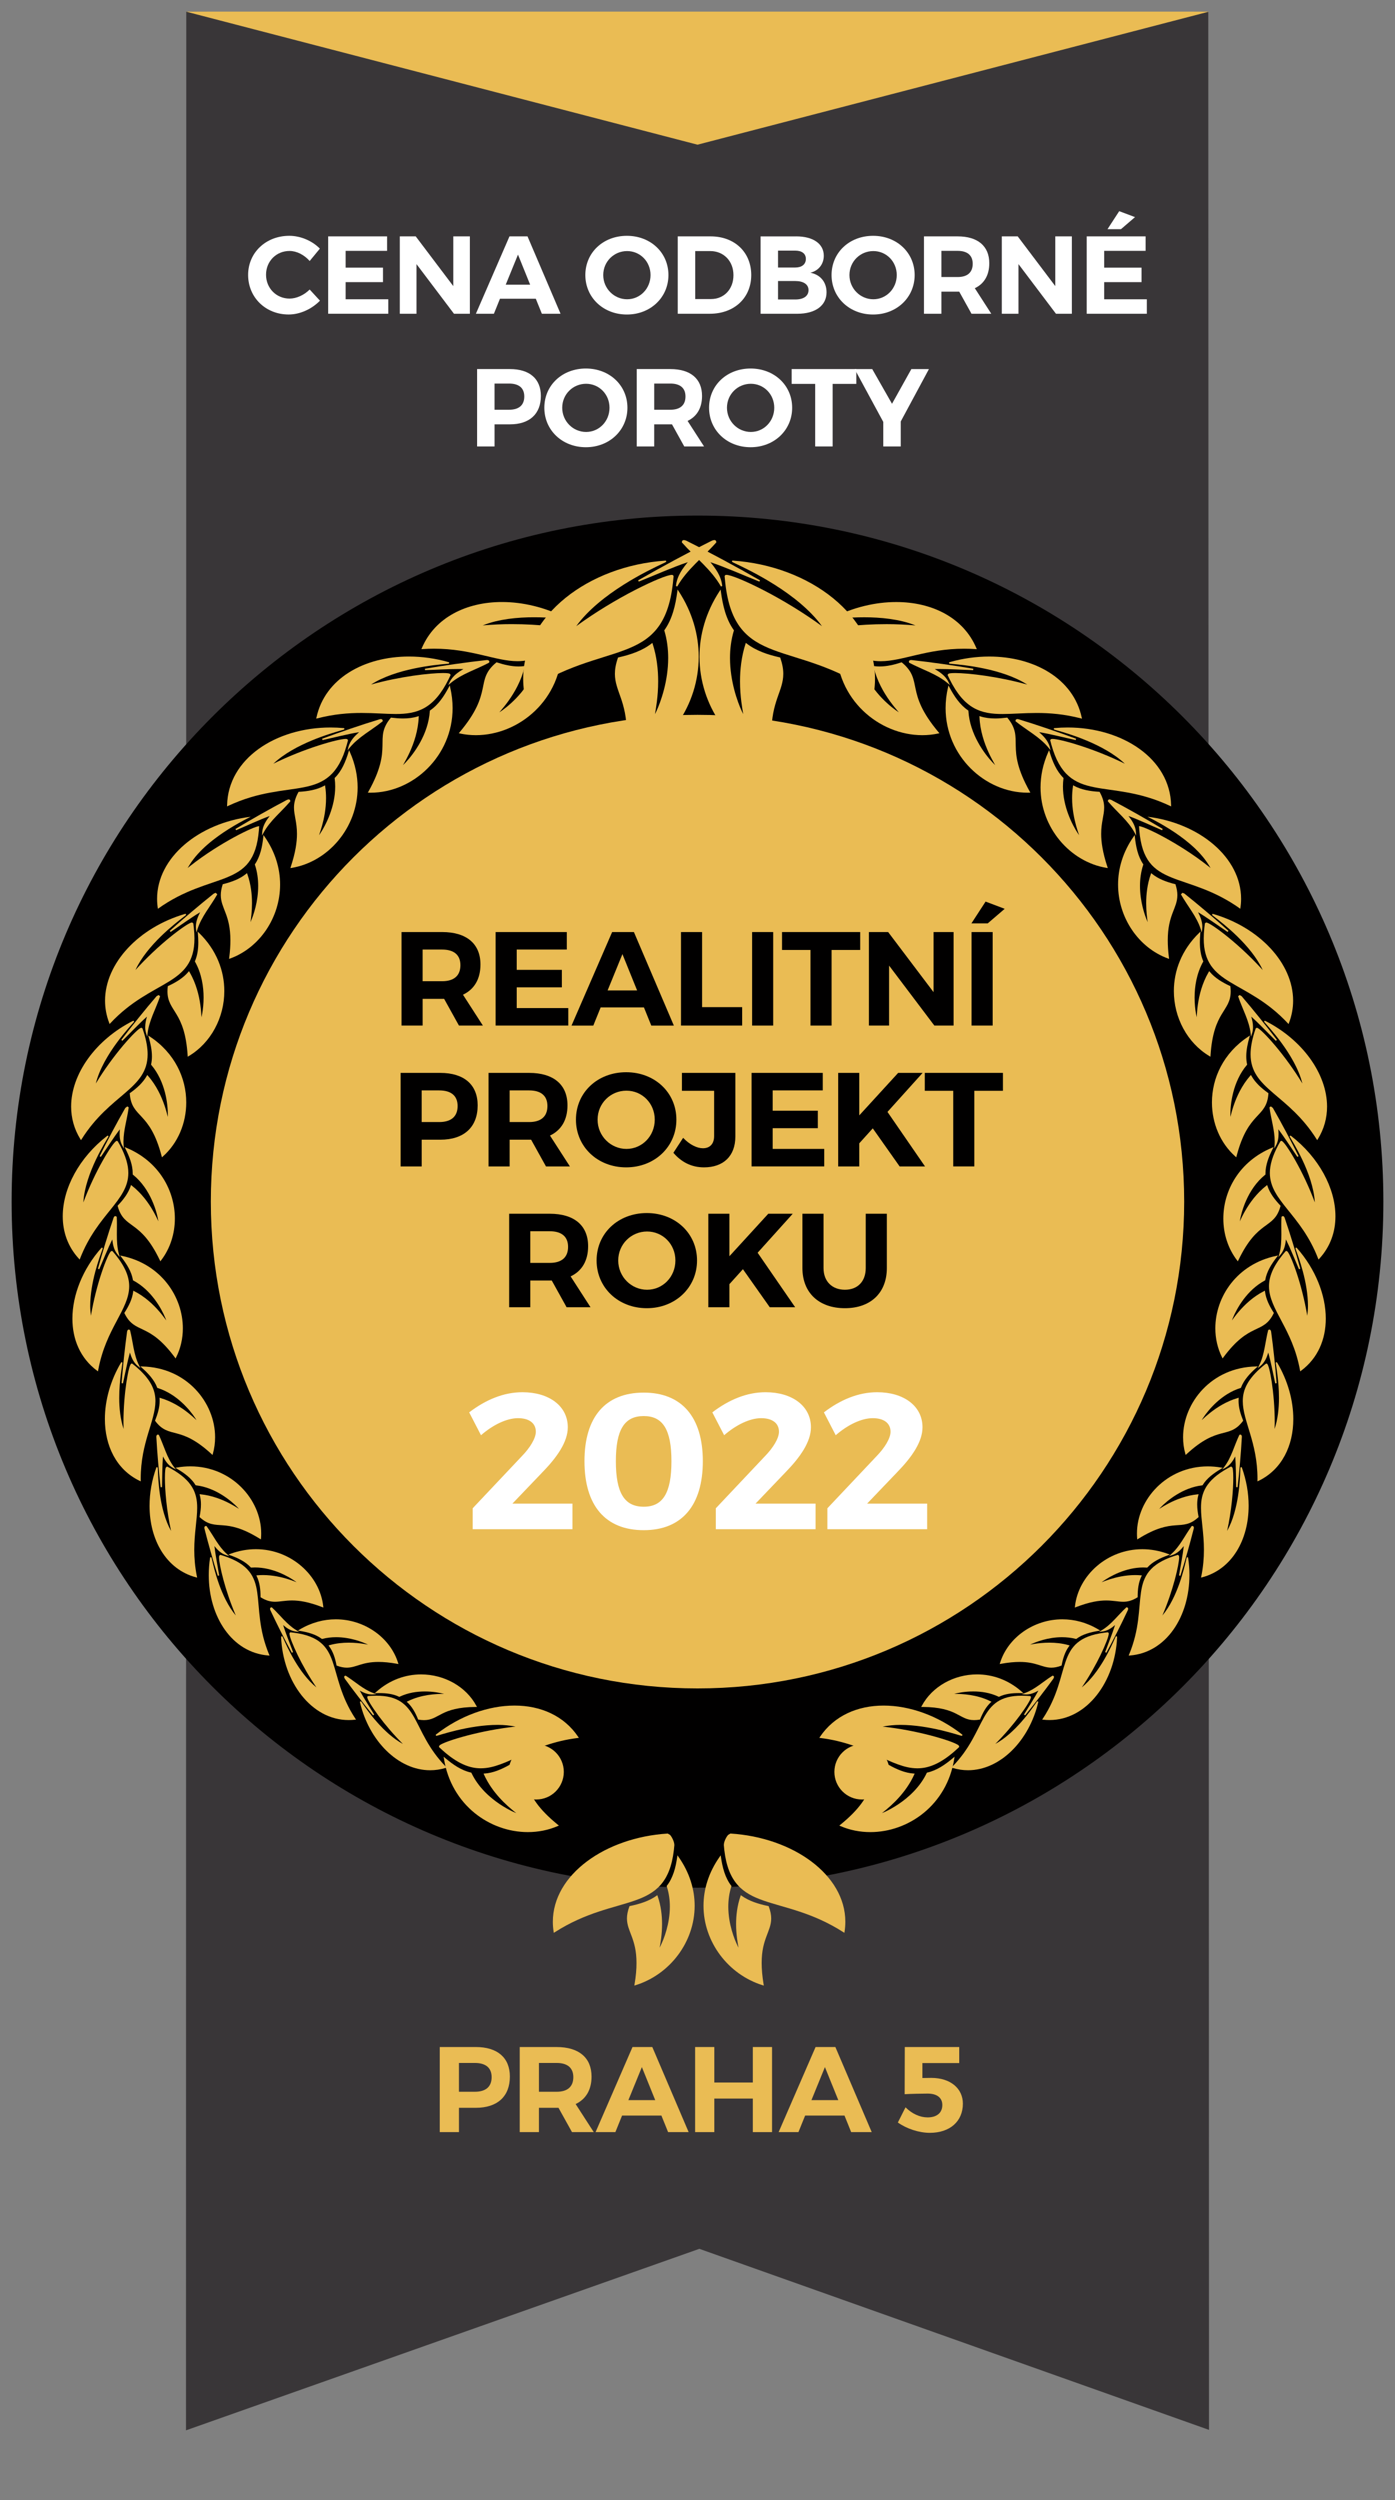 <?xml version="1.0" encoding="utf-8"?>
<!-- Generator: Adobe Illustrator 21.0.0, SVG Export Plug-In . SVG Version: 6.00 Build 0)  -->
<svg version="1.1" id="Vrstva_1" xmlns="http://www.w3.org/2000/svg" xmlns:xlink="http://www.w3.org/1999/xlink" x="0px" y="0px"
	 width="120px" height="215px" viewBox="0 0 120 215" style="enable-background:new 0 0 120 215;" xml:space="preserve">
<rect x="0" y="0" width="120" height="215" fill="#808080" stroke="none"/>
<style type="text/css">
	.st0{fill:#393638;}
	.st1{fill:#EABC54;}
	.st2{fill:#010000;}
	.st3{fill:#FFFFFF;}
</style>
<path class="st0" d="M104,208.962L103.938,1c0,0-7.348,0.058-41.481,0.058S16.024,1,16.024,1L16,209l44.159-15.608L104,208.962z"/>
<polygon class="st1" points="60,12.443 16,1 104,1 "/>
<path class="st2" d="M60,162.335c32.585,0,59-26.416,59-58.999c0-32.584-26.415-58.998-59-58.998S1,70.752,1,103.336
	C1,135.919,27.415,162.335,60,162.335"/>
<path class="st1" d="M60,145.2c23.121,0,41.865-18.744,41.865-41.864c0-23.12-18.743-41.863-41.865-41.863
	s-41.864,18.742-41.864,41.863C18.136,126.456,36.878,145.2,60,145.2"/>
<g>
	<path class="st3" d="M27.514,21.382l-0.875,1.064c-0.457-0.522-1.112-0.865-1.73-0.865c-1.141,0-2.024,0.884-2.024,2.044
		c0,1.16,0.884,2.053,2.024,2.053c0.599,0,1.255-0.304,1.73-0.78l0.884,0.96c-0.703,0.722-1.721,1.188-2.69,1.188
		c-1.987,0-3.489-1.473-3.489-3.403c0-1.92,1.53-3.365,3.546-3.365C25.851,20.279,26.858,20.707,27.514,21.382z"/>
	<path class="st3" d="M29.732,21.572v1.445h3.213v1.245h-3.213v1.474h3.669v1.245H28.23v-6.654h5.067v1.245H29.732z"/>
	<path class="st3" d="M39.051,26.981l-3.223-4.268v4.268h-1.436v-6.654h1.369l3.232,4.278v-4.278h1.426v6.654H39.051z"/>
	<path class="st3" d="M43.009,25.688l-0.523,1.293h-1.549l2.89-6.654h1.55l2.842,6.654h-1.607l-0.522-1.293H43.009z M44.558,21.895
		l-1.055,2.586h2.101L44.558,21.895z"/>
	<path class="st3" d="M57.5,23.654c0,1.92-1.54,3.394-3.574,3.394s-3.574-1.464-3.574-3.394c0-1.939,1.54-3.375,3.574-3.375
		S57.5,21.724,57.5,23.654z M51.892,23.654c0,1.169,0.941,2.082,2.053,2.082s2.015-0.913,2.015-2.082s-0.903-2.063-2.015-2.063
		C52.823,21.591,51.892,22.484,51.892,23.654z"/>
	<path class="st3" d="M61.125,20.327c2.063,0,3.498,1.359,3.498,3.327c0,1.958-1.454,3.327-3.555,3.327h-2.767v-6.654H61.125z
		 M59.804,25.717h1.359c1.112,0,1.93-0.837,1.93-2.054c0-1.226-0.855-2.072-1.996-2.072h-1.293V25.717z"/>
	<path class="st3" d="M68.486,20.327c1.464,0,2.377,0.637,2.377,1.664c0,0.723-0.438,1.283-1.15,1.464
		c0.855,0.162,1.388,0.808,1.388,1.683c0,1.141-0.96,1.844-2.51,1.844h-3.165v-6.654H68.486z M66.928,23.007h1.482
		c0.561,0,0.912-0.276,0.912-0.742c0-0.456-0.352-0.713-0.912-0.713h-1.482V23.007z M66.928,25.755h1.482
		c0.713,0,1.141-0.295,1.141-0.808c0-0.485-0.428-0.78-1.141-0.78h-1.482V25.755z"/>
	<path class="st3" d="M78.68,23.654c0,1.92-1.54,3.394-3.574,3.394s-3.574-1.464-3.574-3.394c0-1.939,1.54-3.375,3.574-3.375
		S78.68,21.724,78.68,23.654z M73.071,23.654c0,1.169,0.94,2.082,2.054,2.082c1.111,0,2.015-0.913,2.015-2.082
		s-0.903-2.063-2.015-2.063C74.003,21.591,73.071,22.484,73.071,23.654z"/>
	<path class="st3" d="M82.514,25.08h-0.143h-1.388v1.901h-1.502v-6.654h2.89c1.74,0,2.729,0.836,2.729,2.31
		c0,1.026-0.438,1.768-1.245,2.148l1.416,2.196h-1.701L82.514,25.08z M82.371,23.825c0.827,0,1.303-0.38,1.303-1.141
		c0-0.741-0.476-1.112-1.303-1.112h-1.388v2.253H82.371z"/>
	<path class="st3" d="M90.835,26.981l-3.223-4.268v4.268h-1.435v-6.654h1.368l3.232,4.278v-4.278h1.426v6.654H90.835z"/>
	<path class="st3" d="M94.983,21.572v1.445h3.213v1.245h-3.213v1.474h3.669v1.245h-5.171v-6.654h5.066v1.245H94.983z M96.428,19.708
		h-1.159l1.007-1.549l1.359,0.513L96.428,19.708z"/>
	<path class="st3" d="M43.864,31.739c1.692,0,2.662,0.836,2.662,2.31c0,1.549-0.97,2.443-2.662,2.443h-1.321v1.901h-1.502v-6.654
		H43.864z M42.542,35.237h1.246c0.836,0,1.312-0.38,1.312-1.141c0-0.741-0.475-1.112-1.312-1.112h-1.246V35.237z"/>
	<path class="st3" d="M53.972,35.066c0,1.92-1.54,3.394-3.574,3.394s-3.574-1.464-3.574-3.394c0-1.939,1.54-3.375,3.574-3.375
		S53.972,33.137,53.972,35.066z M48.363,35.066c0,1.169,0.941,2.082,2.053,2.082s2.015-0.913,2.015-2.082s-0.903-2.063-2.015-2.063
		C49.295,33.003,48.363,33.897,48.363,35.066z"/>
	<path class="st3" d="M57.806,36.492h-0.143h-1.388v1.901h-1.502v-6.654h2.89c1.739,0,2.728,0.836,2.728,2.31
		c0,1.026-0.437,1.768-1.245,2.148l1.417,2.196h-1.702L57.806,36.492z M57.664,35.237c0.827,0,1.302-0.38,1.302-1.141
		c0-0.741-0.476-1.112-1.302-1.112h-1.388v2.253H57.664z"/>
	<path class="st3" d="M68.143,35.066c0,1.92-1.54,3.394-3.574,3.394s-3.574-1.464-3.574-3.394c0-1.939,1.54-3.375,3.574-3.375
		S68.143,33.137,68.143,35.066z M62.534,35.066c0,1.169,0.94,2.082,2.054,2.082c1.111,0,2.015-0.913,2.015-2.082
		s-0.903-2.063-2.015-2.063C63.466,33.003,62.534,33.897,62.534,35.066z"/>
	<path class="st3" d="M71.625,33.013v5.38h-1.502v-5.38h-2.024v-1.274h5.562v1.274H71.625z"/>
	<path class="st3" d="M77.483,38.394h-1.502v-2.11l-2.462-4.544h1.512l1.701,2.985l1.664-2.985h1.512l-2.425,4.506V38.394z"/>
</g>
<g>
	<path class="st2" d="M38.205,85.898h-0.172h-1.677v2.298H34.54v-8.043h3.493c2.103,0,3.298,1.011,3.298,2.792
		c0,1.241-0.529,2.137-1.505,2.597l1.712,2.654H39.48L38.205,85.898z M38.032,84.382c1,0,1.574-0.46,1.574-1.379
		c0-0.896-0.574-1.344-1.574-1.344h-1.677v2.723H38.032z"/>
	<path class="st2" d="M44.449,81.659v1.746h3.883v1.505h-3.883v1.781h4.435v1.505h-6.25v-8.043h6.124v1.505H44.449z"/>
	<path class="st2" d="M51.669,86.634l-0.632,1.563h-1.873l3.493-8.043h1.873l3.436,8.043h-1.941l-0.632-1.563H51.669z
		 M53.542,82.049l-1.275,3.125h2.539L53.542,82.049z"/>
	<path class="st2" d="M63.842,86.611v1.585H58.58v-8.043h1.815v6.458H63.842z"/>
	<path class="st2" d="M64.697,88.196v-8.043h1.814v8.043H64.697z"/>
	<path class="st2" d="M71.535,81.693v6.503h-1.816v-6.503h-2.447v-1.54h6.723v1.54H71.535z"/>
	<path class="st2" d="M80.375,88.196l-3.895-5.159v5.159h-1.735v-8.043h1.654l3.907,5.17v-5.17h1.723v8.043H80.375z"/>
	<path class="st2" d="M84.966,79.407h-1.402l1.218-1.873l1.644,0.621L84.966,79.407z M83.575,88.196v-8.043h1.815v8.043H83.575z"/>
	<path class="st2" d="M37.872,92.266c2.045,0,3.217,1.011,3.217,2.792c0,1.873-1.172,2.953-3.217,2.953h-1.597v2.298h-1.815v-8.043
		H37.872z M36.274,96.494h1.505c1.011,0,1.586-0.46,1.586-1.379c0-0.896-0.575-1.344-1.586-1.344h-1.505V96.494z"/>
	<path class="st2" d="M45.689,98.011h-0.172h-1.677v2.298h-1.815v-8.043h3.493c2.103,0,3.298,1.011,3.298,2.792
		c0,1.241-0.529,2.137-1.505,2.597l1.712,2.654h-2.057L45.689,98.011z M45.517,96.494c1,0,1.574-0.46,1.574-1.379
		c0-0.896-0.574-1.344-1.574-1.344h-1.677v2.723H45.517z"/>
	<path class="st2" d="M58.184,96.287c0,2.321-1.861,4.102-4.32,4.102s-4.32-1.77-4.32-4.102c0-2.344,1.861-4.079,4.32-4.079
		S58.184,93.955,58.184,96.287z M51.405,96.287c0,1.413,1.138,2.516,2.482,2.516s2.436-1.103,2.436-2.516s-1.092-2.493-2.436-2.493
		C52.531,93.794,51.405,94.874,51.405,96.287z"/>
	<path class="st2" d="M63.257,97.735c0,1.689-1.034,2.654-2.7,2.654c-1.08,0-1.954-0.46-2.631-1.252l0.839-1.287
		c0.563,0.598,1.206,0.896,1.7,0.896c0.598,0,0.965-0.368,0.965-1.057v-3.884h-2.769v-1.54h4.596V97.735z"/>
	<path class="st2" d="M66.467,93.771v1.746h3.883v1.505h-3.883v1.781h4.435v1.505H64.65v-8.043h6.125v1.505H66.467z"/>
	<path class="st2" d="M75.077,97.034l-1.161,1.287v1.988h-1.814v-8.043h1.814v3.654l3.344-3.654h2.104l-3.022,3.355l3.229,4.688
		h-2.183L75.077,97.034z"/>
	<path class="st2" d="M83.814,93.805v6.503h-1.815v-6.503h-2.447v-1.54h6.722v1.54H83.814z"/>
	<path class="st2" d="M47.465,110.123h-0.172h-1.677v2.297H43.8v-8.042h3.493c2.103,0,3.298,1.011,3.298,2.792
		c0,1.241-0.529,2.137-1.505,2.596l1.712,2.654h-2.057L47.465,110.123z M47.293,108.605c1,0,1.574-0.459,1.574-1.378
		c0-0.896-0.574-1.344-1.574-1.344h-1.677v2.723H47.293z"/>
	<path class="st2" d="M59.96,108.398c0,2.321-1.861,4.103-4.32,4.103s-4.32-1.77-4.32-4.103c0-2.343,1.861-4.079,4.32-4.079
		S59.96,106.066,59.96,108.398z M53.181,108.398c0,1.414,1.138,2.517,2.482,2.517s2.436-1.103,2.436-2.517
		c0-1.413-1.092-2.493-2.436-2.493C54.307,105.906,53.181,106.986,53.181,108.398z"/>
	<path class="st2" d="M63.907,109.146l-1.161,1.286v1.987h-1.815v-8.042h1.815v3.654l3.344-3.654h2.104l-3.022,3.355l3.229,4.688
		h-2.183L63.907,109.146z"/>
	<path class="st2" d="M76.287,109.054c0,2.126-1.391,3.447-3.607,3.447c-2.229,0-3.654-1.321-3.654-3.447v-4.676h1.815v4.676
		c0,1.161,0.759,1.861,1.839,1.861s1.792-0.7,1.792-1.861v-4.676h1.815V109.054z"/>
</g>
<g>
	<path class="st1" d="M40.933,176.038c1.86,0,2.927,0.92,2.927,2.54c0,1.703-1.066,2.686-2.927,2.686h-1.453v2.091h-1.651v-7.316
		H40.933z M39.479,179.885h1.37c0.919,0,1.442-0.419,1.442-1.255c0-0.815-0.523-1.223-1.442-1.223h-1.37V179.885z"/>
	<path class="st1" d="M48.042,181.264h-0.157h-1.526v2.091h-1.651v-7.316h3.178c1.913,0,3,0.92,3,2.54
		c0,1.129-0.48,1.943-1.369,2.362l1.558,2.414h-1.871L48.042,181.264z M47.886,179.885c0.909,0,1.432-0.419,1.432-1.255
		c0-0.815-0.522-1.223-1.432-1.223h-1.526v2.478H47.886z"/>
	<path class="st1" d="M53.511,181.933l-0.575,1.422h-1.704l3.177-7.316h1.704l3.125,7.316h-1.767l-0.575-1.422H53.511z
		 M55.215,177.763l-1.161,2.843h2.31L55.215,177.763z"/>
	<path class="st1" d="M64.76,183.354v-2.885h-3.313v2.885h-1.652v-7.316h1.652v3.052h3.313v-3.052h1.652v7.316H64.76z"/>
	<path class="st1" d="M69.258,181.933l-0.575,1.422h-1.704l3.178-7.316h1.704l3.125,7.316h-1.767l-0.574-1.422H69.258z
		 M70.961,177.763l-1.16,2.843h2.311L70.961,177.763z"/>
	<path class="st1" d="M79.347,177.418v1.285l0.763-0.011c1.652,0,2.718,0.91,2.718,2.216c0,1.526-1.118,2.509-2.843,2.509
		c-0.93,0-2.007-0.355-2.749-0.889l0.659-1.306c0.564,0.564,1.243,0.867,1.902,0.867c0.794,0,1.264-0.397,1.264-1.066
		c0-0.627-0.47-0.982-1.264-0.982c-0.398,0-1.506,0.021-1.977,0.053l0.011-4.056h4.683v1.38H79.347z"/>
</g>
<g>
	<path class="st3" d="M48.843,122.742c0,1.25-0.917,2.566-2.183,3.866l-2.583,2.699h5.166v2.2h-8.582v-1.8l4.216-4.466
		c0.716-0.733,1.216-1.55,1.216-2.116c0-0.733-0.566-1.167-1.533-1.167c-0.967,0-2.15,0.567-3.183,1.467l-1.017-1.966
		c1.417-1.083,2.966-1.733,4.583-1.733C47.227,119.727,48.843,120.91,48.843,122.742z"/>
	<path class="st3" d="M60.458,125.658c0,3.816-1.816,5.933-5.082,5.933c-3.299,0-5.099-2.116-5.099-5.933
		c0-3.799,1.799-5.898,5.099-5.898C58.642,119.76,60.458,121.859,60.458,125.658z M52.977,125.658c0,2.75,0.75,3.916,2.399,3.916
		c1.633,0,2.383-1.166,2.383-3.916c0-2.732-0.75-3.882-2.383-3.882C53.726,121.776,52.977,122.926,52.977,125.658z"/>
	<path class="st3" d="M69.758,122.742c0,1.25-0.917,2.566-2.184,3.866l-2.582,2.699h5.165v2.2h-8.581v-1.8l4.215-4.466
		c0.717-0.733,1.217-1.55,1.217-2.116c0-0.733-0.566-1.167-1.533-1.167s-2.149,0.567-3.182,1.467l-1.018-1.966
		c1.417-1.083,2.967-1.733,4.583-1.733C68.141,119.727,69.758,120.91,69.758,122.742z"/>
	<path class="st3" d="M79.355,122.742c0,1.25-0.916,2.566-2.183,3.866l-2.583,2.699h5.166v2.2h-8.582v-1.8l4.217-4.466
		c0.716-0.733,1.216-1.55,1.216-2.116c0-0.733-0.566-1.167-1.532-1.167c-0.967,0-2.15,0.567-3.184,1.467l-1.016-1.966
		c1.416-1.083,2.965-1.733,4.582-1.733C77.74,119.727,79.355,120.91,79.355,122.742z"/>
</g>
<path class="st1" d="M83.988,55.734c-1.119-2.639-3.834-3.962-6.895-3.961c-1.779,0-3.677,0.446-5.454,1.34v0l0,0
	c0,0-0.001,0-0.001,0.001l0,0.001l-0.037,0.056l0.036,0.056l0.04,0.007c0.153-0.001,1.246-0.149,2.663-0.149
	c1.377-0.001,3.046,0.147,4.41,0.7c-0.838-0.073-1.682-0.111-2.478-0.111c-1.247,0-2.381,0.074-3.203,0.171
	c-0.411,0.049-0.744,0.103-0.979,0.157c-0.117,0.029-0.208,0.055-0.274,0.084c-0.062,0.032-0.119,0.048-0.129,0.13l0.018,0.053
	l0.001,0.001h-0.001c0.084,0.114,0.164,0.223,0.243,0.329l0.001,0.001c1.331,1.737,2.516,2.266,3.812,2.264
	c1.877-0.003,3.968-1.079,7.18-1.077c0.318,0,0.648,0.01,0.989,0.034l0.098,0.006L83.988,55.734z"/>
<path class="st1" d="M80.744,62.979c-1.476-1.753-1.794-2.851-1.979-3.713c-0.183-0.861-0.238-1.512-1.178-2.29l-0.026-0.021
	l-0.031,0.01c-0.62,0.203-1.25,0.35-1.866,0.35c-0.15,0-0.299-0.009-0.447-0.028l-0.087-0.011l0.021,0.086
	c0.283,1.192,0.872,2.199,1.389,2.919c0.259,0.361,0.499,0.65,0.676,0.855c0.044,0.052,0.07,0.082,0.106,0.123
	c-0.08-0.051-0.171-0.112-0.278-0.19c-0.842-0.612-2.441-2.052-2.957-4.057l-0.008-0.029l-0.027-0.012
	c-0.793-0.342-1.438-0.998-2.007-1.708l-0.102-0.126l-0.006,0.162c-0.004,0.108-0.006,0.214-0.006,0.32
	c0,2.274,0.926,4.176,2.315,5.508c1.388,1.332,3.238,2.095,5.091,2.096c0.461,0,0.921-0.048,1.374-0.145l0.099-0.021L80.744,62.979z
	"/>
<path class="st1" d="M88.584,68.076c-1.091-1.951-1.192-3.063-1.209-3.924c-0.016-0.859,0.051-1.497-0.707-2.415l-0.022-0.026
	l-0.033,0.004c-0.335,0.043-0.671,0.072-1.002,0.072c-0.443,0-0.875-0.05-1.276-0.18l-0.082-0.027l0.004,0.087
	c0.049,1.188,0.421,2.254,0.781,3.04c0.18,0.392,0.358,0.714,0.489,0.946c0.031,0.055,0.059,0.103,0.084,0.147
	c-0.066-0.063-0.141-0.136-0.226-0.228c-0.695-0.741-1.96-2.414-2.083-4.435l-0.002-0.03l-0.025-0.016
	c-0.698-0.471-1.195-1.219-1.611-2.003l-0.076-0.143l-0.036,0.158c-0.144,0.614-0.21,1.214-0.21,1.794
	c0.001,4.137,3.412,7.271,7.038,7.272l0.153-0.002l0.101-0.002L88.584,68.076z"/>
<path class="st1" d="M83.714,57.63l0.013-0.12c-1.586-0.273-3.669-0.569-5.295-0.746h0.001l-0.053-0.003
	c-0.103,0-0.197,0.049-0.199,0.144l0.019,0.07l0.009,0.016l0.016,0.008c1.104,0.587,2.336,0.949,3.282,1.741l0.213,0.179
	l-0.119-0.251c-0.274-0.573-0.797-0.898-1.189-1.13c0.12-0.002,0.239-0.006,0.362-0.006C81.714,57.531,82.73,57.6,83.714,57.63z"/>
<path class="st1" d="M100.74,69.251c-0.078-4.008-4.195-6.69-8.899-6.689c-0.377,0-0.759,0.017-1.142,0.053l-0.02,0.004l-0.04,0.058
	l0.033,0.056c0.037,0.02,0.106,0.037,0.242,0.076c0.873,0.25,4.024,1.145,5.846,2.868c-2.66-1.316-5.557-2.131-6.229-2.134
	l-0.117,0.014l-0.075,0.091l0.003,0.022c0.032,0.13,0.067,0.258,0.101,0.378c0.725,2.608,1.972,3.313,3.678,3.651
	c1.705,0.344,3.874,0.352,6.532,1.608l0.089,0.042L100.74,69.251z"/>
<path class="st1" d="M95.264,74.56c-0.417-1.259-0.539-2.155-0.539-2.849c-0.001-1.003,0.255-1.588,0.257-2.256
	c0-0.392-0.092-0.806-0.378-1.332l-0.016-0.029l-0.034-0.002c-0.772-0.044-1.536-0.172-2.168-0.518l-0.076-0.042l-0.012,0.086
	c-0.053,0.345-0.075,0.684-0.075,1.014c0,0.92,0.172,1.754,0.345,2.374c0.086,0.31,0.172,0.567,0.237,0.754
	c0.008,0.024,0.015,0.044,0.023,0.065c-0.038-0.053-0.079-0.112-0.124-0.181c-0.459-0.705-1.269-2.26-1.268-4.006
	c0-0.231,0.015-0.466,0.046-0.702l0.003-0.03l-0.021-0.021c-0.581-0.577-0.922-1.386-1.173-2.214l-0.048-0.155l-0.066,0.148
	c-0.461,1.031-0.669,2.064-0.669,3.054c0.001,3.465,2.54,6.404,5.685,6.919l0.099,0.016L95.264,74.56z"/>
<path class="st1" d="M92.566,63.528c-1.472-0.546-3.415-1.209-4.947-1.675l-0.11-0.018l-0.109,0.033l-0.049,0.1l0.008,0.049
	l0.006,0.017l0.014,0.011c0.952,0.762,2.064,1.332,2.825,2.266l0.174,0.216l-0.069-0.269c-0.156-0.592-0.593-1.003-0.924-1.296
	c0.995,0.166,2.081,0.448,3.138,0.679l0.001,0l0,0c0.003,0.001,0.006,0.001,0.009,0.002L92.566,63.528z"/>
<path class="st1" d="M98.003,71.394c-0.01-0.112-0.016-0.23-0.022-0.35c0.194-0.003,1.071,0.36,2.175,0.964
	c1.112,0.607,2.476,1.455,3.708,2.422l0.273,0.215l-0.184-0.295c-0.794-1.268-2.179-2.32-3.365-3.065
	c-0.593-0.372-1.137-0.667-1.533-0.872c-0.137-0.072-0.248-0.128-0.345-0.177c4.46,0.547,8.055,3.501,8.051,7.067
	c0,0.279-0.025,0.561-0.07,0.847c-2.304-1.653-4.378-2.063-5.912-2.687C99.227,74.828,98.224,74.001,98.003,71.394z"/>
<path class="st1" d="M100.453,80.871c-0.002-2.218,0.821-2.741,0.827-3.888c0-0.265-0.046-0.56-0.158-0.912l-0.01-0.032
	l-0.033-0.008c-0.734-0.182-1.442-0.442-1.986-0.891l-0.067-0.055l-0.029,0.081c-0.312,0.882-0.401,1.766-0.401,2.51
	c0,0.712,0.082,1.297,0.128,1.621c-0.01-0.022-0.02-0.043-0.03-0.068c-0.234-0.541-0.631-1.712-0.631-3.04
	c0-0.589,0.079-1.211,0.281-1.822l0.01-0.029l-0.017-0.025c-0.449-0.662-0.626-1.498-0.713-2.337l-0.017-0.162l-0.092,0.133
	c-0.928,1.324-1.337,2.752-1.337,4.122c0,2.843,1.759,5.436,4.297,6.361l0.093,0.034l-0.012-0.098
	C100.483,81.793,100.453,81.3,100.453,80.871z"/>
<path class="st1" d="M100.019,71.288c-1.313-0.792-3.054-1.779-4.435-2.504l-0.001-0.001l-0.144-0.041l-0.1,0.036l-0.041,0.096
	l0.002,0.02l0.001,0.018l0.013,0.014c0.77,0.906,1.734,1.654,2.289,2.687l0.132,0.244l-0.017-0.276
	c-0.038-0.596-0.381-1.068-0.645-1.409c0.925,0.341,1.917,0.81,2.89,1.224L100.019,71.288z"/>
<path class="st1" d="M104.345,78.594L104.345,78.594l-0.02-0.003l-0.036,0.011l-0.026,0.051l0.017,0.044
	c0.026,0.029,0.084,0.071,0.19,0.153c0.693,0.53,3.156,2.417,4.152,4.572c-0.971-1.077-2.044-2.065-2.939-2.795
	c-0.485-0.396-0.918-0.718-1.252-0.942c-0.339-0.223-0.557-0.35-0.685-0.356l-0.099,0.076v0.001
	c-0.016,0.128-0.033,0.25-0.046,0.371c-0.037,0.335-0.055,0.643-0.055,0.93c-0.004,2.055,0.932,2.943,2.293,3.765
	c1.361,0.828,3.156,1.617,4.939,3.523l0.067,0.072l0.033-0.091c0.243-0.636,0.359-1.281,0.359-1.92
	C111.235,82.813,108.311,79.742,104.345,78.594z"/>
<path class="st1" d="M105.842,84.839l-0.004-0.034l-0.03-0.014c-0.667-0.308-1.299-0.688-1.736-1.212l-0.056-0.066l-0.042,0.074
	c-0.576,0.98-0.822,2.029-0.935,2.832c-0.056,0.402-0.077,0.743-0.091,0.982c-0.001,0.031-0.003,0.055-0.004,0.083
	c-0.022-0.093-0.046-0.202-0.068-0.334c-0.061-0.348-0.115-0.821-0.115-1.361c0-0.935,0.164-2.066,0.738-3.087l0.013-0.026
	L103.5,82.65c-0.212-0.497-0.285-1.051-0.285-1.618c0-0.25,0.015-0.503,0.036-0.754l0.013-0.162l-0.115,0.113
	c-1.507,1.462-2.172,3.264-2.172,4.999c0,2.287,1.155,4.461,3.062,5.595l0.086,0.051l0.006-0.099
	c0.123-1.932,0.553-2.866,0.953-3.539c0.398-0.671,0.783-1.098,0.783-1.976C105.868,85.13,105.859,84.99,105.842,84.839z"/>
<path class="st1" d="M105.674,80.052c-1.11-0.998-2.597-2.26-3.786-3.206l-0.166-0.07l-0.131,0.125l-0.001,0.018l0.008,0.016
	c0.574,1.008,1.357,1.901,1.697,2.992l0.082,0.263l0.037-0.273l0.013-0.221c0-0.491-0.202-0.919-0.367-1.248
	c0.823,0.496,1.685,1.123,2.54,1.698L105.674,80.052z"/>
<path class="st1" d="M108.836,87.791L108.836,87.791l-0.002-0.001l0,0v0l-0.03-0.008L108.76,87.8l-0.018,0.044l0.021,0.05
	c0.168,0.22,2.636,2.749,3.27,5.283c-0.739-1.22-1.594-2.37-2.321-3.234c-0.394-0.47-0.752-0.855-1.027-1.125
	c-0.138-0.134-0.255-0.24-0.35-0.314c-0.098-0.072-0.158-0.117-0.232-0.121l-0.086,0.059c-0.04,0.118-0.077,0.235-0.113,0.346
	l-0.001,0.001v-0.001c-0.225,0.728-0.328,1.342-0.328,1.876c-0.001,1.505,0.82,2.364,1.93,3.322c1.111,0.958,2.52,2.03,3.75,3.983
	l0.052,0.082l0.051-0.082c0.546-0.88,0.798-1.836,0.798-2.806C114.153,92.344,112.036,89.411,108.836,87.791z"/>
<path class="st1" d="M109.088,93.995c-0.582-0.415-1.115-0.893-1.438-1.477l-0.042-0.075l-0.058,0.064
	c-0.732,0.835-1.164,1.794-1.421,2.543c-0.129,0.375-0.213,0.698-0.27,0.926c-0.007,0.028-0.012,0.05-0.019,0.075
	c-0.002-0.057-0.004-0.12-0.003-0.19c-0.001-0.891,0.201-2.838,1.426-4.284l0.018-0.023l-0.006-0.029
	c-0.049-0.222-0.07-0.449-0.07-0.68c0-0.539,0.117-1.095,0.271-1.636l0.045-0.157l-0.136,0.089
	c-2.149,1.414-3.132,3.578-3.132,5.664c0,1.775,0.709,3.495,2.019,4.655l0.073,0.065l0.025-0.096
	c0.513-1.966,1.149-2.763,1.682-3.345c0.533-0.577,0.982-0.959,1.06-2.037l0.003-0.034L109.088,93.995z"/>
<path class="st1" d="M106.806,85.668l-0.172-0.099l-0.122,0.097l-0.005,0.018l0.006,0.018c0.36,1.072,0.945,2.071,1.069,3.177
	l0.03,0.275l0.087-0.263c0.063-0.19,0.088-0.38,0.088-0.564c0-0.336-0.08-0.647-0.152-0.901c0.695,0.622,1.405,1.379,2.115,2.082
	l0.091-0.08C108.962,88.272,107.772,86.791,106.806,85.668z"/>
<path class="st1" d="M111.046,97.674L111.046,97.674l-0.041-0.014l-0.05,0.027l-0.011,0.035l0.013,0.043
	c0.127,0.254,2.005,3.107,2.147,5.639c-0.486-1.312-1.097-2.577-1.636-3.537c-0.294-0.524-0.563-0.956-0.776-1.261
	c-0.107-0.151-0.2-0.272-0.276-0.355c-0.08-0.082-0.122-0.134-0.202-0.143l-0.075,0.044l0.001,0
	c-0.063,0.104-0.121,0.21-0.176,0.311c-0.513,0.96-0.73,1.735-0.73,2.413c0.013,2.404,2.661,3.507,4.151,7.351l0.036,0.091
	l0.065-0.071c0.953-1.034,1.391-2.308,1.391-3.647C114.877,102.167,113.441,99.523,111.046,97.674z"/>
<path class="st1" d="M110.134,103.666c-0.48-0.505-0.9-1.058-1.103-1.676l-0.027-0.082l-0.068,0.053
	c-0.854,0.665-1.443,1.501-1.828,2.173c-0.192,0.335-0.334,0.629-0.431,0.839c-0.011,0.023-0.019,0.041-0.029,0.062
	c0.118-0.747,0.639-2.766,2.189-4.012l0.023-0.019l-0.001-0.029l-0.001-0.069c0-0.717,0.281-1.434,0.625-2.114l0.074-0.147
	l-0.151,0.063c-2.796,1.163-4.174,3.671-4.173,6.086c0,1.3,0.398,2.574,1.188,3.601l0.06,0.079l0.042-0.09
	c0.856-1.789,1.614-2.438,2.232-2.898c0.617-0.457,1.12-0.741,1.394-1.759l0.009-0.034L110.134,103.666z"/>
<path class="st1" d="M111.704,99.428c-0.626-1.27-1.493-2.903-2.209-4.149l-0.001,0.001l-0.171-0.134l-0.113,0.075l-0.008,0.016
	l0.003,0.018c0.13,0.979,0.446,1.936,0.446,2.903c0,0.111-0.003,0.221-0.012,0.333l-0.022,0.276l0.135-0.242
	c0.186-0.331,0.231-0.687,0.231-1.005c0-0.146-0.009-0.279-0.02-0.404c0.551,0.72,1.087,1.57,1.636,2.372L111.704,99.428z"/>
<path class="st1" d="M111.549,107.31v0.001l-0.049-0.023l-0.057,0.037l-0.005,0.026c0.003,0.042,0.02,0.073,0.051,0.162
	c0.205,0.57,1.024,2.754,1.024,4.79c0,0.288-0.024,0.571-0.061,0.848c-0.224-1.349-0.576-2.675-0.915-3.691
	c-0.185-0.555-0.364-1.017-0.512-1.344c-0.074-0.163-0.139-0.291-0.195-0.382l-0.079-0.108l-0.097-0.054l-0.065,0.03v-0.001
	c-0.08,0.091-0.156,0.182-0.226,0.269c-0.871,1.072-1.203,1.939-1.203,2.749c0.009,2.015,2.011,3.603,2.668,7.219l0.016,0.096
	l0.079-0.058c1.448-1.072,2.123-2.703,2.123-4.477C114.046,111.364,113.164,109.135,111.549,107.31z"/>
<path class="st1" d="M108.81,110.116l0.026-0.015l0.004-0.03c0.119-0.707,0.53-1.365,1.001-1.973l0.101-0.131l-0.161,0.034
	c-3.372,0.707-5.237,3.516-5.236,6.232c0,0.866,0.19,1.724,0.581,2.502l0.044,0.088l0.058-0.08c1.153-1.557,1.998-2.04,2.676-2.368
	c0.676-0.326,1.209-0.508,1.661-1.435l0.016-0.03l-0.019-0.029c-0.367-0.569-0.667-1.177-0.743-1.801l-0.011-0.087l-0.077,0.041
	c-0.939,0.477-1.656,1.169-2.15,1.739c-0.247,0.286-0.437,0.541-0.569,0.724c-0.016,0.022-0.028,0.039-0.042,0.059
	c0.023-0.063,0.049-0.131,0.081-0.209C106.385,112.539,107.251,110.949,108.81,110.116z"/>
<path class="st1" d="M111.853,109.11c-0.363-1.329-0.889-3.049-1.342-4.374c-0.031-0.091-0.084-0.156-0.164-0.16l-0.102,0.055
	l-0.01,0.015l-0.001,0.018c-0.012,0.214-0.015,0.427-0.015,0.64c0,0.288,0.006,0.576,0.006,0.862c0,0.569-0.026,1.131-0.177,1.674
	l-0.075,0.266l0.179-0.211c0.348-0.41,0.424-0.923,0.466-1.308c0.392,0.788,0.746,1.698,1.122,2.563L111.853,109.11z"/>
<path class="st1" d="M109.859,117.171l-0.055-0.033l-0.051,0.027l-0.01,0.041c0.001,0.131,0.276,1.455,0.276,3.018
	c0,0.883-0.101,1.829-0.376,2.665c0.005-0.181,0.012-0.363,0.012-0.543c0-1.301-0.117-2.561-0.257-3.495
	c-0.072-0.468-0.148-0.854-0.218-1.126c-0.037-0.136-0.071-0.243-0.104-0.321c-0.039-0.072-0.05-0.131-0.138-0.146l-0.053,0.02
	c-0.092,0.072-0.18,0.143-0.264,0.215c-1.292,1.087-1.718,2.022-1.716,3.002c0.004,1.719,1.267,3.537,1.265,6.669l-0.001,0.132
	l-0.001,0.099l0.089-0.043c2.012-0.971,2.997-3.024,2.996-5.322C111.252,120.44,110.783,118.73,109.859,117.171z"/>
<path class="st1" d="M108.038,117.511c-3.814,0.077-6.268,3.099-6.268,6.088c0,0.481,0.062,0.962,0.195,1.428l0.027,0.096
	l0.074-0.068c1.39-1.282,2.287-1.592,2.997-1.782c0.707-0.189,1.251-0.266,1.857-1.07l0.021-0.027l-0.013-0.032
	c-0.221-0.551-0.386-1.117-0.386-1.673l0.006-0.184l0.006-0.087l-0.084,0.024c-0.982,0.288-1.795,0.816-2.372,1.271
	c-0.288,0.228-0.519,0.437-0.681,0.591c-0.019,0.018-0.028,0.026-0.045,0.042c0.031-0.053,0.067-0.11,0.108-0.173
	c0.468-0.713,1.591-2.077,3.236-2.593l0.029-0.008l0.01-0.028c0.248-0.659,0.761-1.213,1.324-1.71l0.125-0.108L108.038,117.511z"/>
<path class="st1" d="M109.817,118.949c-0.103-1.337-0.285-3.078-0.473-4.429c-0.015-0.099-0.063-0.181-0.152-0.186l-0.087,0.038
	l-0.014,0.011l-0.004,0.017c-0.258,1.013-0.304,2.081-0.767,3.004l-0.124,0.249l0.217-0.173c0.41-0.331,0.576-0.804,0.687-1.166
	c0.228,0.824,0.397,1.757,0.597,2.652L109.817,118.949z"/>
<path class="st1" d="M105.021,126.201c-0.385-0.065-0.762-0.096-1.129-0.096c-3.515,0-6.09,2.824-6.09,5.768
	c0,0.138,0.006,0.278,0.016,0.417l0.009,0.098l0.084-0.052c1.567-0.974,2.483-1.107,3.196-1.162c0.71-0.053,1.247-0.029,1.974-0.688
	l0.025-0.023l-0.006-0.034c-0.068-0.352-0.115-0.708-0.115-1.053c0-0.272,0.029-0.537,0.097-0.791l0.022-0.086l-0.087,0.009
	c-0.987,0.098-1.858,0.453-2.495,0.782c-0.317,0.165-0.576,0.324-0.761,0.442c-0.02,0.012-0.029,0.018-0.047,0.03
	c0.037-0.041,0.078-0.085,0.125-0.132c0.581-0.596,1.906-1.698,3.572-1.893l0.03-0.003l0.015-0.025
	c0.357-0.585,0.953-1.02,1.583-1.394l0.143-0.085L105.021,126.201z"/>
<path class="st1" d="M106.693,123.369l-0.068,0.02l-0.015,0.01l-0.008,0.016c-0.435,0.922-0.678,1.936-1.29,2.734l-0.171,0.223
	l0.248-0.133c0.451-0.242,0.695-0.661,0.868-0.986c0.065,0.827,0.054,1.749,0.08,2.638l0.122,0.006
	c0.15-1.297,0.296-2.994,0.367-4.319l0.001-0.026C106.827,123.46,106.783,123.373,106.693,123.369z"/>
<path class="st1" d="M102.203,133.962l-0.005-0.019l-0.058-0.036l-0.055,0.036c-0.015,0.034-0.025,0.088-0.052,0.2
	c-0.162,0.705-0.74,3.234-2.043,4.784c0.919-2.126,1.441-4.389,1.442-5.005l-0.013-0.127l-0.089-0.083l-0.027,0.004
	c-0.105,0.032-0.21,0.066-0.308,0.097c-2.122,0.708-2.651,1.751-2.85,3.144c-0.203,1.39-0.108,3.133-1.02,5.329l-0.037,0.091
	l0.098-0.008c3.146-0.24,5.132-3.36,5.13-6.918C102.317,134.96,102.281,134.463,102.203,133.962z"/>
<path class="st1" d="M100.479,133.632c-0.754-0.279-1.5-0.406-2.215-0.406c-3.02,0.001-5.506,2.256-5.795,4.921l-0.01,0.099
	l0.093-0.036c1.193-0.461,1.994-0.574,2.604-0.574c0.602,0,1.023,0.111,1.462,0.112c0.364,0.001,0.738-0.082,1.216-0.372l0.03-0.018
	v-0.034c-0.001-0.621,0.068-1.24,0.324-1.764l0.039-0.08l-0.089-0.008c-0.165-0.015-0.329-0.021-0.491-0.021
	c-0.844,0-1.612,0.183-2.185,0.364c-0.285,0.091-0.522,0.182-0.693,0.251c-0.004,0.001-0.005,0.002-0.009,0.004
	c0.033-0.025,0.067-0.05,0.106-0.077c0.609-0.429,1.956-1.196,3.483-1.195c0.102,0,0.206,0.004,0.31,0.011l0.03,0.002l0.02-0.022
	c0.45-0.491,1.098-0.802,1.771-1.043l0.156-0.056L100.479,133.632z M94.531,136.259L94.531,136.259L94.531,136.259L94.531,136.259z"
	/>
<path class="st1" d="M102.669,131.27l-0.093-0.046l-0.047,0.008l-0.018,0.006l-0.011,0.015c-0.585,0.806-1.003,1.728-1.735,2.38
	l-0.209,0.188l0.269-0.084c0.472-0.15,0.782-0.502,1.007-0.781c-0.092,0.797-0.269,1.669-0.409,2.517c0,0,0,0.001,0,0.001l0,0
	c0,0.003-0.001,0.005-0.001,0.008l0.118,0.028c0.382-1.21,0.835-2.806,1.149-4.06l0.011-0.08L102.669,131.27z"/>
<path class="st1" d="M96.09,140.745l-0.058-0.041l-0.051,0.026c-0.021,0.031-0.042,0.083-0.087,0.184
	c-0.287,0.648-1.307,2.956-2.837,4.197c0.644-0.943,1.203-1.938,1.606-2.768c0.446-0.924,0.71-1.623,0.714-1.855l-0.013-0.069
	l-0.075-0.049l-0.011,0.001l0,0c-0.106,0.011-0.211,0.022-0.312,0.039v0c-2.156,0.291-2.855,1.192-3.302,2.484
	c-0.451,1.29-0.683,2.97-1.958,4.902l-0.055,0.083l0.098,0.01c0.181,0.021,0.358,0.03,0.534,0.03
	c3.21-0.003,5.662-3.295,5.812-7.149v-0.004L96.09,140.745z"/>
<path class="st1" d="M94.505,140.14c-1.021-0.614-2.092-0.885-3.12-0.885c-2.473,0-4.69,1.576-5.361,3.755l-0.03,0.094l0.098-0.018
	c0.651-0.119,1.178-0.165,1.616-0.165c1.434-0.002,1.919,0.489,2.728,0.494c0.248,0,0.521-0.048,0.853-0.171l0.032-0.013
	l0.006-0.032c0.112-0.596,0.295-1.172,0.633-1.625l0.052-0.07l-0.084-0.025c-0.574-0.161-1.143-0.216-1.655-0.216
	c-0.526,0-0.991,0.056-1.34,0.113c-0.124,0.021-0.229,0.04-0.322,0.058c0.001,0,0.001-0.001,0.002-0.001
	c0.488-0.234,1.552-0.64,2.744-0.64c0.389,0,0.792,0.043,1.193,0.148l0.027,0.008l0.023-0.018c0.52-0.389,1.197-0.567,1.881-0.679
	l0.162-0.027L94.505,140.14z"/>
<path class="st1" d="M97.05,138.35l-0.03-0.09l-0.086-0.038l-0.029,0.003l-0.017,0.003l-0.011,0.011
	c-0.708,0.659-1.279,1.465-2.098,1.955l-0.238,0.144l0.277-0.032c0.477-0.055,0.837-0.334,1.102-0.558
	c-0.235,0.745-0.567,1.545-0.855,2.331l0.109,0.049c0.001-0.002,0.003-0.005,0.004-0.007l0.001,0
	c0.001-0.002,0.001-0.003,0.002-0.005c0.588-1.085,1.312-2.519,1.841-3.654L97.05,138.35z"/>
<path class="st1" d="M89.305,146.337l-0.053-0.029l-0.044,0.018c-0.025,0.025-0.055,0.072-0.117,0.16
	c-0.395,0.569-1.791,2.577-3.474,3.487c0.81-0.804,1.543-1.677,2.086-2.407c0.3-0.405,0.543-0.764,0.712-1.042
	c0.169-0.281,0.264-0.464,0.269-0.575l-0.015-0.058l-0.063-0.037h-0.001c-0.103-0.007-0.207-0.013-0.305-0.02
	c-0.138-0.006-0.268-0.01-0.396-0.01c-1.887-0.004-2.644,0.762-3.279,1.901c-0.64,1.138-1.186,2.649-2.708,4.209l-0.07,0.071
	l0.094,0.029c0.446,0.138,0.892,0.202,1.334,0.202c2.755-0.003,5.259-2.532,6.036-5.851v-0.001l0.001-0.001l0.001-0.014
	L89.305,146.337z M88.596,145.976L88.596,145.976L88.596,145.976L88.596,145.976z"/>
<path class="st1" d="M87.914,145.5c-1.17-1.048-2.544-1.508-3.866-1.508c-1.993,0-3.869,1.046-4.757,2.711l-0.047,0.089h0.099
	c1.531,0.009,2.312,0.288,2.874,0.566c0.56,0.276,0.92,0.567,1.578,0.567c0.143,0,0.3-0.013,0.477-0.044l0.034-0.006l0.012-0.032
	c0.219-0.546,0.499-1.064,0.906-1.438l0.065-0.058l-0.079-0.041c-1.186-0.591-2.455-0.638-3.081-0.638c-0.02,0-0.036,0-0.055,0
	c0.345-0.092,0.941-0.209,1.65-0.209c0.681,0,1.455,0.11,2.176,0.453l0.027,0.013l0.026-0.013c0.501-0.245,1.089-0.311,1.683-0.311
	l0.236,0.004l0.165,0.004L87.914,145.5z"/>
<path class="st1" d="M90.64,144.134l-0.084-0.032h-0.018l-0.014,0.008c-0.796,0.503-1.489,1.167-2.362,1.486l-0.266,0.099
	l0.283,0.02l0.101,0.003c0.418,0,0.775-0.179,1.047-0.332c-0.362,0.667-0.823,1.367-1.243,2.06l0.098,0.07
	c0.002-0.002,0.004-0.005,0.005-0.007l0,0c0.001-0.001,0.001-0.002,0.002-0.003c0.76-0.929,1.717-2.165,2.43-3.152l0.001-0.001
	l0.051-0.134L90.64,144.134z"/>
<path class="st1" d="M63.031,48.209L63.031,48.209l-0.008-0.001l-0.025,0.004l-0.04,0.058l0.027,0.053
	c0.039,0.029,0.136,0.072,0.309,0.155c1.157,0.547,5.348,2.524,7.413,5.369c-1.696-1.238-3.521-2.317-5.029-3.094
	c-1.602-0.823-2.821-1.313-3.193-1.318l-0.097,0.018l-0.056,0.091v0.008c0.015,0.186,0.033,0.368,0.053,0.541
	c0.404,3.741,1.931,4.972,4.172,5.814c2.24,0.847,5.194,1.339,8.534,3.658l0.081,0.056l0.014-0.098
	c0.056-0.388,0.083-0.772,0.083-1.151C75.266,52.953,69.69,48.663,63.031,48.209z"/>
<path class="st1" d="M66.36,63.091c-0.001-2.827,1.015-3.64,1.021-5.141c0-0.398-0.074-0.84-0.259-1.377l-0.011-0.032l-0.032-0.007
	c-1.048-0.235-2.061-0.578-2.853-1.197l-0.068-0.053l-0.027,0.082c-0.361,1.124-0.473,2.246-0.473,3.225
	c-0.001,1.316,0.202,2.375,0.277,2.823c-0.038-0.073-0.082-0.158-0.13-0.264c-0.373-0.813-1.008-2.575-1.008-4.566
	c0-0.764,0.093-1.56,0.33-2.351l0.008-0.029l-0.018-0.024c-0.666-0.93-0.948-2.121-1.107-3.32L61.988,50.7l-0.091,0.137
	c-1.196,1.831-1.726,3.777-1.725,5.643c0,4.156,2.621,7.917,6.323,9.16l0.094,0.032l-0.015-0.099
	C66.422,64.598,66.36,63.785,66.36,63.091z"/>
<path class="st1" d="M65.379,49.908c-1.882-1.084-4.383-2.433-6.361-3.419l-0.188-0.052l-0.127,0.044l-0.05,0.117l0.002,0.034
	l0.004,0.017l0.011,0.013c1.122,1.266,2.512,2.305,3.345,3.774l0.113-0.035c-0.081-0.889-0.626-1.573-1.019-2.056
	c1.348,0.454,2.796,1.105,4.216,1.673L65.379,49.908z"/>
<path class="st1" d="M82.768,149.163L82.768,149.163c-2.075-1.622-4.519-2.489-6.757-2.489c-2.227,0-4.25,0.863-5.479,2.694
	l-0.055,0.081l0.098,0.012c4.115,0.518,6.088,2.602,8.335,2.609c0.989,0,2.019-0.414,3.283-1.538
	c0.096-0.086,0.194-0.174,0.295-0.271l0.029-0.065l-0.061-0.104c-0.226-0.185-1.135-0.515-2.415-0.851
	c-1.168-0.306-2.633-0.599-4.115-0.759c0.488-0.092,0.993-0.147,1.509-0.147c1.272,0,2.565,0.234,3.552,0.468
	c0.494,0.119,0.912,0.235,1.212,0.323c0.151,0.044,0.273,0.082,0.359,0.108c0.091,0.025,0.132,0.04,0.17,0.042l0.023-0.003
	l0.041-0.058L82.768,149.163z"/>
<path class="st1" d="M81.989,151.176c-0.672,0.572-1.41,1.08-2.226,1.259l-0.029,0.006l-0.013,0.027
	c-0.577,1.216-1.565,2.1-2.43,2.681c-0.433,0.29-0.835,0.506-1.14,0.65c-0.11,0.051-0.203,0.091-0.286,0.124
	c0.049-0.039,0.103-0.081,0.164-0.13c0.636-0.51,1.899-1.6,2.615-3.189l0.036-0.079l-0.086-0.006
	c-0.732-0.049-1.453-0.356-2.136-0.742l-0.029-0.018l-0.029,0.018c-1.039,0.567-1.214,1.183-1.548,1.97
	c-0.337,0.791-0.844,1.783-2.576,3.185l-0.078,0.062l0.093,0.04c0.816,0.352,1.694,0.522,2.576,0.522
	c3.255,0,6.594-2.306,7.222-6.324l0.025-0.16L81.989,151.176z"/>
<path class="st1" d="M93.052,61.707c-0.717-3.359-4.106-5.249-7.959-5.247c-1.117,0-2.274,0.158-3.419,0.486l-0.017,0.008
	l-0.03,0.053l0.042,0.059c0.042,0.013,0.113,0.017,0.257,0.031c0.921,0.085,4.268,0.387,6.437,1.774
	c-2.477-0.694-5.066-0.992-6.204-0.992c-0.187,0-0.336,0.008-0.441,0.024l-0.129,0.034l-0.075,0.095l0.009,0.039v0.001v0.001
	c0.059,0.122,0.116,0.244,0.175,0.36h0c1.27,2.549,2.7,2.976,4.548,2.971c0.868-0.001,1.831-0.09,2.927-0.09
	c1.118,0,2.373,0.093,3.807,0.465l0.096,0.025L93.052,61.707z"/>
<path class="st1" d="M106.827,126.205l-0.008-0.015l-0.052-0.028l-0.06,0.044c-0.009,0.039-0.008,0.095-0.013,0.211
	c-0.026,0.742-0.115,3.422-1.136,5.239c0.384-1.733,0.531-3.509,0.531-4.555c0-0.288-0.011-0.52-0.03-0.684
	c-0.011-0.082-0.022-0.147-0.039-0.196l-0.105-0.106l-0.039,0.01l-0.001,0.001c-0.101,0.053-0.2,0.106-0.293,0.158
	c-1.847,1.032-2.274,2.093-2.27,3.383c0,1.017,0.251,2.177,0.251,3.618c0,0.693-0.058,1.453-0.229,2.291l-0.02,0.096l0.094-0.026
	c2.599-0.695,4.003-3.255,4.002-6.157C107.41,128.419,107.218,127.299,106.827,126.205z"/>
<path class="st1" d="M74.149,154.752c1.31,0,2.372-1.064,2.372-2.374c0-1.31-1.062-2.373-2.372-2.373
	c-1.311,0-2.374,1.063-2.374,2.373C71.776,153.689,72.838,154.752,74.149,154.752v-0.061"/>
<path class="st1" d="M76.399,152.378"/>
<path class="st1" d="M62.842,157.678L62.842,157.678h-0.01l-0.2,0.119c-0.179,0.202-0.363,0.598-0.366,0.86l0.001,0.038h0
	c0.009,0.14,0.025,0.276,0.04,0.406c0.326,2.792,1.566,3.718,3.374,4.343c1.806,0.633,4.186,0.998,6.877,2.724l0.078,0.049
	l0.014-0.091c0.045-0.291,0.068-0.578,0.068-0.861C72.713,161.212,68.212,158.017,62.842,157.678z"/>
<path class="st1" d="M65.519,168.81c-0.002-2.098,0.814-2.697,0.821-3.826c0-0.299-0.061-0.631-0.21-1.031l-0.011-0.031
	l-0.033-0.008c-0.841-0.172-1.657-0.43-2.292-0.887l-0.066-0.049l-0.027,0.078c-0.291,0.839-0.381,1.675-0.381,2.406
	c-0.001,0.909,0.141,1.664,0.21,2.033c-0.022-0.04-0.045-0.086-0.07-0.136c-0.3-0.603-0.811-1.915-0.811-3.393
	c0-0.565,0.075-1.156,0.264-1.742l0.01-0.03l-0.02-0.027c-0.532-0.69-0.757-1.573-0.885-2.464l-0.022-0.151l-0.088,0.124
	c-0.965,1.368-1.392,2.822-1.392,4.214c0.001,3.104,2.114,5.91,5.095,6.837l0.093,0.029l-0.016-0.098
	C65.568,169.932,65.519,169.326,65.519,168.81z"/>
<path class="st1" d="M36.248,55.825l0.098-0.006c0.341-0.023,0.671-0.034,0.989-0.034c3.211-0.001,5.302,1.075,7.18,1.077
	c1.295,0.002,2.481-0.527,3.812-2.264l0.001-0.001c0.079-0.106,0.159-0.215,0.243-0.329h-0.001l0.001-0.001l0.018-0.053
	c-0.011-0.082-0.068-0.098-0.129-0.13c-0.066-0.029-0.157-0.055-0.274-0.084c-0.235-0.055-0.568-0.108-0.979-0.157
	c-0.822-0.097-1.956-0.171-3.203-0.171c-0.797,0-1.64,0.038-2.478,0.111c1.364-0.553,3.033-0.701,4.41-0.7
	c1.417,0,2.51,0.148,2.663,0.149l0.04-0.007l0.036-0.056l-0.037-0.056l0-0.001c0,0-0.001,0-0.001-0.001l0,0v0
	c-1.777-0.894-3.675-1.34-5.454-1.34c-3.061-0.001-5.776,1.322-6.895,3.961L36.248,55.825z"/>
<path class="st1" d="M39.465,63.057l0.099,0.021c0.453,0.098,0.913,0.145,1.374,0.145c1.853-0.001,3.703-0.764,5.091-2.096
	c1.389-1.332,2.315-3.234,2.315-5.508c0-0.106-0.002-0.212-0.006-0.32l-0.006-0.162l-0.102,0.126
	c-0.569,0.711-1.214,1.366-2.007,1.708l-0.027,0.012l-0.008,0.029c-0.516,2.005-2.115,3.445-2.957,4.057
	c-0.107,0.078-0.199,0.139-0.278,0.19c0.036-0.041,0.062-0.071,0.106-0.123c0.177-0.205,0.418-0.494,0.676-0.855
	c0.517-0.721,1.106-1.727,1.389-2.919l0.021-0.086l-0.087,0.011c-0.148,0.019-0.297,0.028-0.447,0.028
	c-0.615,0-1.245-0.147-1.866-0.35l-0.031-0.01l-0.026,0.021c-0.94,0.778-0.996,1.429-1.178,2.29
	c-0.186,0.862-0.503,1.96-1.979,3.713L39.465,63.057z"/>
<path class="st1" d="M31.642,68.165l0.101,0.002l0.153,0.002c3.626-0.001,7.038-3.134,7.038-7.272c0-0.581-0.067-1.18-0.21-1.794
	l-0.036-0.158l-0.076,0.143c-0.416,0.783-0.913,1.532-1.611,2.003l-0.025,0.016l-0.002,0.03c-0.123,2.021-1.388,3.694-2.083,4.435
	c-0.086,0.092-0.16,0.166-0.226,0.228c0.026-0.044,0.054-0.092,0.084-0.147c0.131-0.231,0.309-0.553,0.489-0.946
	c0.359-0.785,0.732-1.852,0.781-3.04l0.004-0.087l-0.082,0.027c-0.401,0.13-0.833,0.18-1.276,0.18c-0.331,0-0.667-0.029-1.002-0.072
	l-0.033-0.004l-0.022,0.026c-0.759,0.918-0.691,1.555-0.707,2.415c-0.017,0.861-0.118,1.973-1.209,3.924L31.642,68.165z"/>
<path class="st1" d="M39.502,57.531c0.122,0,0.242,0.004,0.362,0.006c-0.392,0.232-0.915,0.557-1.189,1.13l-0.119,0.251l0.213-0.179
	c0.946-0.792,2.178-1.154,3.282-1.741l0.016-0.008l0.009-0.016l0.019-0.07c-0.002-0.095-0.096-0.144-0.199-0.144l-0.053,0.003h0.001
	c-1.626,0.177-3.71,0.473-5.295,0.746l0.013,0.12C37.544,57.6,38.561,57.531,39.502,57.531z"/>
<path class="st1" d="M19.533,69.349l0.089-0.042c2.658-1.256,4.827-1.264,6.532-1.608c1.706-0.338,2.953-1.043,3.678-3.651
	c0.034-0.12,0.068-0.248,0.101-0.378l0.003-0.022l-0.075-0.091l-0.117-0.014c-0.672,0.003-3.569,0.818-6.229,2.134
	c1.823-1.723,4.973-2.618,5.846-2.868c0.136-0.039,0.205-0.056,0.242-0.076l0.033-0.056l-0.04-0.058l-0.02-0.004
	c-0.383-0.035-0.765-0.053-1.142-0.053c-4.703-0.001-8.821,2.682-8.899,6.689L19.533,69.349z"/>
<path class="st1" d="M24.979,74.655l0.099-0.016c3.146-0.515,5.685-3.454,5.685-6.919c0-0.99-0.207-2.024-0.669-3.054l-0.066-0.148
	l-0.048,0.155c-0.251,0.828-0.591,1.636-1.173,2.214l-0.021,0.021l0.003,0.03c0.031,0.236,0.046,0.471,0.046,0.702
	c0.001,1.746-0.809,3.3-1.268,4.006c-0.045,0.07-0.086,0.128-0.124,0.181c0.008-0.022,0.014-0.042,0.023-0.065
	c0.065-0.187,0.151-0.444,0.237-0.754c0.173-0.62,0.345-1.455,0.345-2.374c0-0.33-0.022-0.669-0.075-1.014l-0.012-0.086
	l-0.076,0.042c-0.633,0.346-1.396,0.473-2.168,0.518l-0.034,0.002l-0.016,0.029c-0.286,0.525-0.378,0.939-0.378,1.332
	c0.002,0.667,0.258,1.253,0.257,2.256c0,0.694-0.122,1.59-0.539,2.849L24.979,74.655z"/>
<path class="st1" d="M27.743,63.644c0.003-0.001,0.006-0.001,0.009-0.002l0,0l0.001,0c1.057-0.232,2.142-0.514,3.138-0.679
	c-0.332,0.293-0.769,0.703-0.924,1.296l-0.069,0.269l0.174-0.216c0.762-0.935,1.874-1.505,2.825-2.266l0.014-0.011l0.006-0.017
	l0.008-0.049l-0.049-0.1l-0.109-0.033l-0.11,0.018c-1.532,0.465-3.475,1.129-4.947,1.675L27.743,63.644z"/>
<path class="st1" d="M19.495,75.465c-1.534,0.624-3.607,1.034-5.912,2.687c-0.045-0.285-0.07-0.568-0.07-0.847
	c-0.004-3.567,3.591-6.52,8.051-7.067c-0.097,0.049-0.209,0.105-0.345,0.177c-0.396,0.205-0.94,0.5-1.533,0.872
	c-1.186,0.745-2.571,1.797-3.365,3.065l-0.184,0.295l0.273-0.215c1.232-0.967,2.596-1.816,3.708-2.422
	c1.104-0.604,1.981-0.967,2.175-0.964c-0.006,0.12-0.012,0.237-0.022,0.35C22.051,74.001,21.047,74.828,19.495,75.465z"/>
<path class="st1" d="M19.717,82.366l-0.012,0.098l0.093-0.034c2.538-0.925,4.297-3.518,4.297-6.361c0-1.37-0.409-2.798-1.337-4.122
	l-0.092-0.133l-0.017,0.162c-0.087,0.839-0.264,1.675-0.713,2.337l-0.017,0.025l0.01,0.029c0.202,0.611,0.281,1.233,0.281,1.822
	c0,1.328-0.397,2.5-0.631,3.04c-0.011,0.025-0.02,0.045-0.03,0.068c0.046-0.324,0.128-0.909,0.128-1.621
	c0-0.744-0.088-1.628-0.401-2.51l-0.029-0.081l-0.067,0.055c-0.544,0.449-1.252,0.709-1.986,0.891l-0.033,0.008l-0.01,0.032
	c-0.113,0.352-0.158,0.647-0.158,0.912c0.006,1.147,0.829,1.669,0.827,3.888C19.821,81.3,19.792,81.793,19.717,82.366z"/>
<path class="st1" d="M20.311,71.396c0.973-0.414,1.965-0.883,2.89-1.224c-0.264,0.341-0.607,0.813-0.645,1.409l-0.017,0.276
	l0.132-0.244c0.555-1.034,1.519-1.782,2.289-2.687l0.013-0.014l0.001-0.018l0.002-0.02l-0.041-0.096l-0.1-0.036l-0.144,0.041
	l-0.001,0.001c-1.382,0.725-3.123,1.713-4.435,2.504L20.311,71.396z"/>
<path class="st1" d="M9.036,86.053c0,0.64,0.116,1.285,0.359,1.92l0.033,0.091l0.067-0.072c1.783-1.906,3.578-2.695,4.939-3.523
	c1.361-0.823,2.297-1.71,2.293-3.765c0-0.286-0.018-0.595-0.055-0.93c-0.013-0.121-0.029-0.243-0.046-0.371v-0.001l-0.099-0.076
	c-0.127,0.006-0.345,0.133-0.685,0.356c-0.333,0.224-0.766,0.546-1.252,0.942c-0.896,0.731-1.969,1.718-2.939,2.795
	c0.996-2.155,3.459-4.042,4.152-4.572c0.106-0.082,0.164-0.124,0.19-0.153l0.017-0.044l-0.026-0.051l-0.036-0.011l-0.02,0.003l0,0
	C11.964,79.742,9.04,82.813,9.036,86.053z"/>
<path class="st1" d="M14.406,85.26c0,0.878,0.385,1.305,0.783,1.976c0.401,0.673,0.83,1.607,0.953,3.539l0.006,0.099l0.086-0.051
	c1.907-1.135,3.062-3.308,3.062-5.595c0-1.735-0.665-3.537-2.172-4.999l-0.115-0.113l0.013,0.162
	c0.021,0.251,0.036,0.504,0.036,0.754c0,0.567-0.072,1.121-0.285,1.618l-0.011,0.027l0.013,0.026
	c0.574,1.02,0.738,2.152,0.738,3.087c0,0.539-0.055,1.013-0.115,1.361c-0.022,0.132-0.045,0.24-0.068,0.334
	c-0.001-0.027-0.002-0.052-0.004-0.083c-0.013-0.24-0.035-0.58-0.091-0.982c-0.113-0.803-0.359-1.851-0.935-2.832l-0.042-0.074
	l-0.056,0.066c-0.437,0.524-1.069,0.904-1.736,1.212l-0.03,0.014l-0.004,0.034C14.415,84.99,14.406,85.13,14.406,85.26z"/>
<path class="st1" d="M14.675,80.147c0.855-0.575,1.717-1.201,2.54-1.698c-0.165,0.329-0.367,0.757-0.367,1.248l0.013,0.221
	l0.037,0.273l0.082-0.263c0.34-1.091,1.122-1.984,1.697-2.992l0.008-0.016l-0.001-0.018l-0.131-0.125l-0.166,0.07
	c-1.188,0.946-2.676,2.208-3.786,3.206L14.675,80.147z"/>
<path class="st1" d="M6.119,95.163c0,0.97,0.252,1.926,0.798,2.806l0.051,0.082l0.052-0.082c1.23-1.953,2.639-3.025,3.75-3.983
	c1.11-0.958,1.931-1.816,1.93-3.322c0-0.534-0.103-1.148-0.328-1.876v0.001l-0.001-0.001c-0.037-0.111-0.074-0.228-0.113-0.346
	l-0.086-0.059c-0.074,0.004-0.134,0.049-0.232,0.121c-0.095,0.074-0.212,0.179-0.35,0.314c-0.275,0.27-0.633,0.655-1.027,1.125
	c-0.727,0.864-1.582,2.014-2.321,3.234c0.633-2.534,3.102-5.063,3.27-5.283l0.021-0.05L11.515,87.8l-0.044-0.018l-0.03,0.008v0l0,0
	l-0.002,0.001l0,0.001C8.239,89.411,6.121,92.344,6.119,95.163z"/>
<path class="st1" d="M11.16,94.015l0.003,0.034c0.078,1.078,0.527,1.46,1.06,2.037c0.533,0.581,1.169,1.379,1.682,3.345l0.025,0.096
	l0.073-0.065c1.309-1.159,2.019-2.88,2.019-4.655c0-2.086-0.984-4.25-3.132-5.664l-0.136-0.089l0.045,0.157
	c0.154,0.541,0.271,1.097,0.271,1.636c0,0.231-0.021,0.458-0.07,0.68l-0.006,0.029l0.018,0.023c1.225,1.446,1.427,3.393,1.426,4.284
	c0.001,0.07-0.001,0.133-0.003,0.19c-0.006-0.025-0.011-0.047-0.019-0.075c-0.057-0.228-0.141-0.551-0.27-0.926
	c-0.257-0.75-0.689-1.708-1.421-2.543l-0.058-0.064l-0.042,0.075c-0.323,0.584-0.856,1.062-1.438,1.477L11.16,94.015z"/>
<path class="st1" d="M10.435,89.428l0.091,0.08c0.71-0.703,1.42-1.46,2.115-2.082c-0.072,0.254-0.152,0.566-0.152,0.901
	c0,0.184,0.025,0.374,0.088,0.564l0.087,0.263l0.03-0.275c0.124-1.106,0.709-2.105,1.069-3.177l0.006-0.018l-0.005-0.018
	l-0.122-0.097l-0.172,0.099C12.503,86.791,11.312,88.272,10.435,89.428z"/>
<path class="st1" d="M5.397,104.6c0,1.34,0.438,2.614,1.391,3.647l0.065,0.071l0.036-0.091c1.49-3.843,4.139-4.947,4.151-7.351
	c0-0.679-0.217-1.454-0.73-2.413c-0.056-0.101-0.113-0.207-0.176-0.311l0.001,0l-0.075-0.044c-0.081,0.008-0.122,0.061-0.202,0.143
	c-0.075,0.083-0.169,0.203-0.276,0.355C9.369,98.91,9.1,99.343,8.806,99.867c-0.538,0.96-1.15,2.225-1.636,3.537
	c0.143-2.532,2.02-5.385,2.147-5.639l0.013-0.043l-0.011-0.035l-0.05-0.027l-0.04,0.015l0-0.001
	C6.833,99.523,5.398,102.167,5.397,104.6z"/>
<path class="st1" d="M10.117,103.69l0.009,0.034c0.274,1.019,0.777,1.302,1.394,1.759c0.619,0.459,1.377,1.108,2.232,2.898
	l0.042,0.09l0.06-0.079c0.79-1.027,1.188-2.301,1.188-3.601c0.001-2.415-1.377-4.923-4.173-6.086l-0.151-0.063l0.073,0.147
	c0.344,0.68,0.625,1.398,0.625,2.114l-0.001,0.069l-0.001,0.029l0.023,0.019c1.55,1.247,2.071,3.265,2.189,4.012
	c-0.01-0.021-0.018-0.039-0.029-0.062c-0.097-0.21-0.239-0.503-0.431-0.839c-0.385-0.671-0.975-1.508-1.828-2.173l-0.068-0.053
	l-0.027,0.082c-0.203,0.619-0.623,1.171-1.103,1.676L10.117,103.69z"/>
<path class="st1" d="M8.675,99.489c0.549-0.802,1.086-1.652,1.636-2.372c-0.011,0.124-0.02,0.258-0.02,0.404
	c0,0.318,0.046,0.674,0.231,1.005l0.135,0.242l-0.022-0.276c-0.009-0.112-0.012-0.222-0.012-0.333
	c-0.001-0.968,0.316-1.925,0.446-2.903l0.003-0.018l-0.008-0.016l-0.113-0.075l-0.171,0.134l-0.001-0.001
	c-0.716,1.245-1.583,2.879-2.209,4.149L8.675,99.489z"/>
<path class="st1" d="M6.228,113.4c0,1.775,0.674,3.405,2.123,4.477l0.079,0.058l0.016-0.096c0.657-3.616,2.659-5.204,2.668-7.219
	c0-0.811-0.332-1.677-1.203-2.749c-0.07-0.087-0.146-0.177-0.226-0.269v0.001l-0.065-0.03l-0.097,0.054l-0.079,0.108
	c-0.056,0.091-0.122,0.219-0.195,0.382c-0.148,0.326-0.327,0.789-0.512,1.344c-0.339,1.015-0.691,2.342-0.915,3.691
	c-0.037-0.277-0.061-0.56-0.061-0.848c0-2.036,0.819-4.219,1.024-4.79c0.03-0.088,0.048-0.12,0.051-0.162l-0.005-0.026l-0.057-0.037
	l-0.049,0.023v-0.001C7.11,109.135,6.229,111.364,6.228,113.4z"/>
<path class="st1" d="M14.224,113.348c0.032,0.077,0.058,0.146,0.081,0.209c-0.014-0.02-0.026-0.037-0.042-0.059
	c-0.132-0.183-0.323-0.438-0.569-0.724c-0.494-0.57-1.211-1.262-2.15-1.739l-0.077-0.041l-0.011,0.087
	c-0.076,0.624-0.376,1.232-0.743,1.801l-0.019,0.029l0.016,0.03c0.452,0.927,0.986,1.109,1.661,1.435
	c0.678,0.328,1.523,0.811,2.676,2.368l0.058,0.08l0.044-0.088c0.39-0.778,0.581-1.635,0.581-2.502
	c0.001-2.716-1.865-5.525-5.236-6.232l-0.161-0.034l0.101,0.131c0.472,0.608,0.882,1.266,1.001,1.973l0.004,0.03l0.026,0.015
	C13.024,110.949,13.89,112.539,14.224,113.348z"/>
<path class="st1" d="M8.537,109.15c0.377-0.865,0.731-1.775,1.122-2.563c0.042,0.385,0.118,0.898,0.466,1.308l0.179,0.211
	l-0.075-0.266c-0.151-0.544-0.177-1.105-0.177-1.674c0-0.286,0.006-0.574,0.006-0.862c0-0.213-0.003-0.427-0.015-0.64l-0.001-0.018
	l-0.01-0.015l-0.102-0.055c-0.08,0.004-0.133,0.068-0.164,0.16c-0.454,1.326-0.979,3.045-1.342,4.374L8.537,109.15z"/>
<path class="st1" d="M9.022,122.029c-0.001,2.298,0.984,4.351,2.996,5.322l0.089,0.043l-0.001-0.099l-0.001-0.132
	c-0.002-3.132,1.261-4.95,1.265-6.669c0.003-0.98-0.423-1.915-1.716-3.002c-0.084-0.072-0.172-0.143-0.264-0.215l-0.053-0.02
	c-0.088,0.015-0.099,0.074-0.138,0.146c-0.033,0.077-0.067,0.184-0.104,0.321c-0.07,0.273-0.146,0.659-0.218,1.126
	c-0.14,0.935-0.257,2.194-0.257,3.495c0,0.18,0.008,0.362,0.012,0.543c-0.276-0.836-0.376-1.782-0.376-2.665
	c0-1.563,0.274-2.887,0.276-3.018l-0.01-0.041l-0.051-0.027l-0.055,0.033C9.491,118.73,9.022,120.44,9.022,122.029z"/>
<path class="st1" d="M12.071,117.509l0.125,0.108c0.563,0.497,1.076,1.051,1.324,1.71l0.01,0.028l0.029,0.008
	c1.644,0.516,2.767,1.88,3.236,2.593c0.041,0.063,0.077,0.12,0.108,0.173c-0.017-0.016-0.026-0.024-0.045-0.042
	c-0.162-0.154-0.392-0.363-0.681-0.591c-0.577-0.455-1.389-0.984-2.372-1.271l-0.084-0.024l0.006,0.087l0.006,0.184
	c0,0.556-0.165,1.122-0.386,1.673l-0.013,0.032l0.021,0.027c0.606,0.804,1.15,0.881,1.857,1.07c0.71,0.19,1.607,0.501,2.997,1.782
	l0.073,0.068l0.027-0.096c0.132-0.466,0.195-0.947,0.195-1.428c0.001-2.989-2.453-6.011-6.268-6.088L12.071,117.509z"/>
<path class="st1" d="M10.578,118.966c0.2-0.895,0.37-1.828,0.597-2.652c0.111,0.362,0.277,0.836,0.687,1.166l0.217,0.173
	l-0.124-0.249c-0.463-0.923-0.509-1.99-0.767-3.004l-0.004-0.017l-0.014-0.011l-0.087-0.038c-0.089,0.005-0.137,0.086-0.152,0.186
	c-0.188,1.351-0.37,3.092-0.473,4.429L10.578,118.966z"/>
<path class="st1" d="M15.089,126.227l0.143,0.085c0.631,0.373,1.226,0.809,1.583,1.394l0.015,0.025l0.03,0.003
	c1.666,0.195,2.992,1.297,3.572,1.893c0.046,0.047,0.088,0.091,0.125,0.132c-0.018-0.011-0.027-0.017-0.047-0.03
	c-0.184-0.117-0.444-0.276-0.761-0.442c-0.636-0.329-1.507-0.684-2.495-0.782l-0.087-0.009l0.022,0.086
	c0.068,0.254,0.097,0.519,0.097,0.791c0,0.345-0.047,0.702-0.115,1.053l-0.006,0.034l0.025,0.023
	c0.727,0.659,1.264,0.635,1.974,0.688c0.713,0.055,1.628,0.189,3.196,1.162l0.084,0.052l0.009-0.098
	c0.011-0.139,0.016-0.279,0.016-0.417c0-2.943-2.575-5.768-6.09-5.768c-0.366,0-0.743,0.03-1.129,0.096L15.089,126.227z"/>
<path class="st1" d="M13.448,123.552l0.001,0.026c0.071,1.325,0.217,3.022,0.367,4.319l0.122-0.006
	c0.026-0.889,0.016-1.811,0.08-2.638c0.173,0.325,0.417,0.743,0.868,0.986l0.248,0.133l-0.171-0.223
	c-0.612-0.799-0.855-1.812-1.29-2.734l-0.008-0.016l-0.015-0.01l-0.068-0.02C13.491,123.373,13.448,123.46,13.448,123.552z"/>
<path class="st1" d="M17.958,135.45c-0.002,3.558,1.984,6.678,5.13,6.918l0.098,0.008l-0.037-0.091
	c-0.913-2.196-0.817-3.939-1.02-5.329c-0.198-1.392-0.728-2.436-2.85-3.144c-0.098-0.031-0.203-0.065-0.308-0.097l-0.027-0.004
	l-0.089,0.083l-0.013,0.127c0.001,0.616,0.523,2.88,1.442,5.005c-1.303-1.55-1.881-4.079-2.043-4.784
	c-0.027-0.112-0.037-0.166-0.052-0.2l-0.055-0.036l-0.058,0.036l-0.005,0.019C17.994,134.463,17.958,134.96,17.958,135.45z"/>
<path class="st1" d="M19.64,133.689l0.156,0.056c0.674,0.241,1.321,0.552,1.771,1.043l0.02,0.022l0.03-0.002
	c0.104-0.007,0.208-0.011,0.31-0.011c1.527-0.001,2.874,0.766,3.483,1.195c0.039,0.027,0.072,0.052,0.106,0.077
	c-0.004-0.001-0.005-0.002-0.009-0.004c-0.17-0.069-0.407-0.16-0.693-0.251c-0.572-0.182-1.34-0.364-2.185-0.364
	c-0.162,0-0.326,0.006-0.491,0.021l-0.089,0.008l0.039,0.08c0.255,0.524,0.324,1.143,0.324,1.764v0.034l0.03,0.018
	c0.477,0.29,0.851,0.373,1.216,0.372c0.439-0.001,0.859-0.112,1.462-0.112c0.61,0,1.411,0.113,2.604,0.574l0.093,0.036l-0.01-0.099
	c-0.29-2.664-2.775-4.92-5.795-4.921c-0.715,0-1.46,0.127-2.215,0.406L19.64,133.689z M25.744,136.259L25.744,136.259
	L25.744,136.259L25.744,136.259z"/>
<path class="st1" d="M17.576,131.372l0.011,0.08c0.314,1.254,0.768,2.85,1.149,4.06l0.118-0.028c0-0.003-0.001-0.005-0.001-0.008
	l0,0c0,0,0-0.001,0-0.001c-0.14-0.849-0.317-1.72-0.409-2.517c0.225,0.278,0.534,0.631,1.007,0.781l0.269,0.084l-0.209-0.188
	c-0.731-0.652-1.15-1.574-1.735-2.38l-0.011-0.015l-0.018-0.006l-0.047-0.008l-0.093,0.046L17.576,131.372z"/>
<path class="st1" d="M24.181,140.768v0.004c0.15,3.853,2.602,7.145,5.812,7.149c0.176,0,0.354-0.01,0.534-0.03l0.098-0.01
	l-0.055-0.083c-1.276-1.932-1.507-3.612-1.958-4.902c-0.447-1.293-1.146-2.193-3.302-2.484v0c-0.101-0.016-0.206-0.027-0.312-0.039
	l0,0l-0.011-0.001l-0.075,0.049l-0.013,0.069c0.004,0.232,0.268,0.93,0.714,1.855c0.404,0.829,0.962,1.825,1.606,2.768
	c-1.529-1.241-2.55-3.55-2.837-4.197c-0.045-0.101-0.067-0.153-0.087-0.184l-0.051-0.026l-0.058,0.041L24.181,140.768z"/>
<path class="st1" d="M25.628,140.225l0.162,0.027c0.685,0.112,1.361,0.29,1.881,0.679l0.023,0.018l0.027-0.008
	c0.402-0.105,0.805-0.148,1.193-0.148c1.193,0,2.256,0.405,2.744,0.64c0.001,0,0.001,0.001,0.002,0.001
	c-0.093-0.018-0.197-0.038-0.322-0.058c-0.349-0.057-0.814-0.113-1.34-0.113c-0.512,0-1.082,0.055-1.655,0.216l-0.084,0.025
	l0.052,0.07c0.338,0.453,0.522,1.029,0.633,1.625l0.006,0.032l0.032,0.013c0.332,0.123,0.605,0.171,0.853,0.171
	c0.809-0.004,1.294-0.496,2.728-0.494c0.439,0,0.965,0.046,1.616,0.165l0.098,0.018l-0.03-0.094
	c-0.671-2.179-2.888-3.755-5.361-3.755c-1.027,0-2.098,0.272-3.12,0.885L25.628,140.225z"/>
<path class="st1" d="M23.254,138.464c0.529,1.135,1.253,2.569,1.841,3.654c0.001,0.002,0.001,0.003,0.002,0.005l0.001,0
	c0.001,0.002,0.003,0.005,0.004,0.007l0.109-0.049c-0.289-0.786-0.621-1.586-0.855-2.331c0.265,0.224,0.625,0.503,1.102,0.558
	l0.277,0.032l-0.238-0.144c-0.819-0.491-1.39-1.296-2.098-1.955l-0.011-0.011l-0.017-0.003l-0.029-0.003l-0.086,0.038l-0.03,0.09
	L23.254,138.464z"/>
<path class="st1" d="M30.962,146.37l0.001,0.014l0.001,0.001v0.001c0.777,3.319,3.281,5.848,6.036,5.851
	c0.441,0,0.888-0.065,1.334-0.202l0.094-0.029l-0.07-0.071c-1.522-1.56-2.069-3.071-2.708-4.209
	c-0.635-1.139-1.392-1.905-3.279-1.901c-0.128,0-0.259,0.004-0.396,0.01c-0.098,0.006-0.202,0.013-0.305,0.02h-0.001l-0.063,0.037
	l-0.015,0.058c0.005,0.111,0.1,0.293,0.269,0.575c0.169,0.278,0.412,0.637,0.712,1.042c0.544,0.73,1.277,1.603,2.086,2.407
	c-1.683-0.909-3.079-2.917-3.474-3.487c-0.061-0.088-0.092-0.135-0.117-0.16l-0.044-0.018l-0.053,0.029L30.962,146.37z
	 M31.679,145.977L31.679,145.977L31.679,145.977L31.679,145.977z"/>
<path class="st1" d="M32.237,145.61l0.165-0.004l0.236-0.004c0.594,0,1.183,0.067,1.683,0.311l0.026,0.013l0.027-0.013
	c0.722-0.344,1.495-0.453,2.176-0.453c0.709,0,1.305,0.118,1.65,0.209c-0.019,0-0.034,0-0.055,0c-0.626,0-1.894,0.047-3.081,0.638
	l-0.079,0.041l0.065,0.058c0.406,0.374,0.687,0.892,0.906,1.438l0.012,0.032l0.034,0.006c0.176,0.03,0.334,0.044,0.477,0.044
	c0.658,0,1.017-0.29,1.578-0.567c0.562-0.278,1.343-0.557,2.874-0.566h0.099l-0.047-0.089c-0.888-1.664-2.765-2.711-4.757-2.711
	c-1.321-0.001-2.696,0.459-3.866,1.508L32.237,145.61z"/>
<path class="st1" d="M29.601,144.219l0.051,0.134l0.001,0.001c0.713,0.987,1.67,2.223,2.43,3.152
	c0.001,0.001,0.001,0.002,0.002,0.003l0,0c0.002,0.002,0.004,0.005,0.005,0.007l0.098-0.07c-0.42-0.693-0.88-1.394-1.242-2.06
	c0.272,0.153,0.63,0.332,1.047,0.332l0.101-0.003l0.283-0.02l-0.266-0.099c-0.872-0.318-1.566-0.983-2.362-1.486l-0.014-0.008
	h-0.018l-0.084,0.032L29.601,144.219z"/>
<path class="st1" d="M45.006,58.374c0,0.379,0.027,0.763,0.083,1.151l0.014,0.098l0.081-0.056c3.34-2.319,6.294-2.81,8.534-3.658
	c2.241-0.843,3.768-2.074,4.172-5.814c0.02-0.173,0.038-0.355,0.053-0.541v-0.008l-0.056-0.091l-0.097-0.018
	c-0.372,0.004-1.591,0.495-3.193,1.318c-1.508,0.777-3.332,1.856-5.029,3.094c2.065-2.845,6.256-4.823,7.413-5.369
	c0.174-0.083,0.27-0.127,0.309-0.155l0.027-0.053l-0.04-0.058l-0.025-0.004l-0.008,0.001v0
	C50.585,48.663,45.009,52.953,45.006,58.374z"/>
<path class="st1" d="M53.701,65.573l-0.015,0.099l0.094-0.032c3.701-1.243,6.323-5.004,6.323-9.16
	c0.001-1.865-0.529-3.812-1.725-5.643L58.286,50.7l-0.021,0.162c-0.158,1.199-0.44,2.39-1.107,3.32l-0.018,0.024l0.008,0.029
	c0.237,0.79,0.33,1.587,0.33,2.351c0,1.991-0.635,3.753-1.008,4.566c-0.049,0.106-0.092,0.192-0.13,0.264
	c0.075-0.448,0.277-1.507,0.277-2.823c0-0.979-0.112-2.101-0.473-3.225l-0.027-0.082l-0.068,0.053
	c-0.792,0.619-1.805,0.962-2.853,1.197l-0.032,0.007l-0.011,0.032c-0.186,0.536-0.259,0.979-0.259,1.377
	c0.006,1.501,1.022,2.313,1.021,5.141C53.914,63.785,53.853,64.598,53.701,65.573z"/>
<path class="st1" d="M54.949,50.017c1.42-0.568,2.868-1.219,4.216-1.673c-0.393,0.483-0.938,1.167-1.019,2.056l0.113,0.035
	c0.833-1.468,2.223-2.507,3.345-3.774l0.011-0.013l0.004-0.017l0.002-0.034l-0.05-0.117l-0.127-0.044l-0.188,0.052
	c-1.978,0.986-4.48,2.335-6.361,3.419L54.949,50.017z"/>
<path class="st1" d="M37.48,149.214l0.041,0.058l0.023,0.003c0.037-0.002,0.079-0.017,0.17-0.042
	c0.087-0.026,0.208-0.064,0.359-0.108c0.3-0.088,0.718-0.204,1.212-0.323c0.987-0.234,2.28-0.468,3.552-0.468
	c0.516,0,1.021,0.055,1.509,0.147c-1.481,0.16-2.947,0.454-4.115,0.759c-1.28,0.335-2.189,0.666-2.415,0.851l-0.061,0.104
	l0.029,0.065c0.101,0.097,0.199,0.186,0.295,0.271c1.264,1.124,2.294,1.538,3.283,1.538c2.247-0.007,4.22-2.09,8.335-2.609
	l0.098-0.012l-0.055-0.081c-1.23-1.832-3.253-2.694-5.479-2.694c-2.237,0.001-4.682,0.867-6.757,2.489l0,0.001L37.48,149.214z"/>
<path class="st1" d="M38.162,151.072l0.025,0.16c0.627,4.018,3.967,6.324,7.222,6.324c0.883,0,1.761-0.17,2.576-0.522l0.093-0.04
	l-0.078-0.062c-1.732-1.402-2.239-2.395-2.576-3.185c-0.334-0.788-0.51-1.403-1.548-1.97l-0.029-0.018l-0.029,0.018
	c-0.683,0.385-1.404,0.693-2.136,0.742l-0.086,0.006l0.036,0.079c0.716,1.589,1.979,2.68,2.615,3.189
	c0.061,0.049,0.115,0.091,0.164,0.13c-0.083-0.033-0.176-0.072-0.286-0.124c-0.304-0.144-0.706-0.359-1.14-0.65
	c-0.865-0.581-1.853-1.465-2.43-2.681l-0.013-0.027l-0.029-0.006c-0.816-0.179-1.554-0.686-2.226-1.259L38.162,151.072z"/>
<path class="st1" d="M27.201,61.802l0.096-0.025c1.434-0.372,2.689-0.465,3.807-0.465c1.096,0,2.059,0.089,2.927,0.09
	c1.848,0.005,3.278-0.423,4.548-2.971h0c0.059-0.116,0.116-0.238,0.175-0.36V58.07V58.07l0.009-0.039l-0.075-0.095l-0.129-0.034
	c-0.105-0.016-0.254-0.024-0.441-0.024c-1.138,0.001-3.727,0.298-6.204,0.992c2.169-1.388,5.516-1.689,6.437-1.774
	c0.144-0.014,0.214-0.018,0.257-0.031l0.042-0.059l-0.03-0.053L38.6,56.945c-1.145-0.328-2.302-0.486-3.419-0.486
	c-3.853-0.001-7.241,1.889-7.959,5.247L27.201,61.802z"/>
<path class="st1" d="M12.864,129.491c-0.001,2.902,1.403,5.461,4.002,6.157l0.094,0.026l-0.02-0.096
	c-0.17-0.839-0.229-1.598-0.229-2.291c0-1.441,0.251-2.601,0.251-3.618c0.004-1.29-0.423-2.351-2.27-3.383
	c-0.093-0.052-0.192-0.105-0.293-0.158l-0.001-0.001l-0.039-0.01l-0.105,0.106c-0.017,0.049-0.028,0.113-0.039,0.196
	c-0.019,0.164-0.03,0.396-0.03,0.684c0,1.046,0.147,2.822,0.531,4.555c-1.021-1.817-1.111-4.497-1.136-5.239
	c-0.005-0.116-0.004-0.172-0.013-0.211l-0.06-0.044l-0.052,0.028l-0.008,0.015C13.056,127.299,12.864,128.419,12.864,129.491z"/>
<path class="st1" d="M46.126,154.752c-1.31,0-2.372-1.064-2.372-2.374c0-1.31,1.062-2.373,2.372-2.373
	c1.311,0,2.374,1.063,2.374,2.373C48.499,153.689,47.437,154.752,46.126,154.752v-0.061"/>
<path class="st1" d="M43.876,152.378"/>
<path class="st1" d="M47.556,165.267c0,0.283,0.023,0.57,0.068,0.861l0.014,0.091l0.078-0.049c2.692-1.726,5.071-2.092,6.877-2.724
	c1.808-0.626,3.047-1.552,3.374-4.343c0.015-0.13,0.03-0.266,0.04-0.406h0l0.001-0.038c-0.003-0.262-0.187-0.659-0.366-0.86
	l-0.2-0.119l-0.009,0.001l0-0.001C52.063,158.017,47.561,161.212,47.556,165.267z"/>
<path class="st1" d="M54.583,170.657l-0.016,0.098l0.093-0.029c2.981-0.927,5.095-3.732,5.095-6.837
	c0-1.392-0.427-2.846-1.392-4.214l-0.088-0.124l-0.022,0.151c-0.127,0.891-0.353,1.774-0.885,2.464l-0.02,0.027l0.01,0.03
	c0.189,0.586,0.264,1.177,0.264,1.742c0.001,1.478-0.511,2.79-0.811,3.393c-0.024,0.05-0.048,0.095-0.07,0.136
	c0.069-0.369,0.211-1.123,0.21-2.033c0-0.731-0.09-1.567-0.381-2.406l-0.027-0.078l-0.066,0.049
	c-0.635,0.457-1.451,0.716-2.292,0.887l-0.033,0.008l-0.011,0.031c-0.149,0.4-0.21,0.731-0.21,1.031
	c0.007,1.129,0.823,1.728,0.821,3.826C54.755,169.326,54.706,169.932,54.583,170.657z"/>
<g>
</g>
<g>
</g>
<g>
</g>
<g>
</g>
<g>
</g>
<g>
</g>
<g>
</g>
<g>
</g>
<g>
</g>
<g>
</g>
<g>
</g>
<g>
</g>
<g>
</g>
<g>
</g>
<g>
</g>
</svg>
